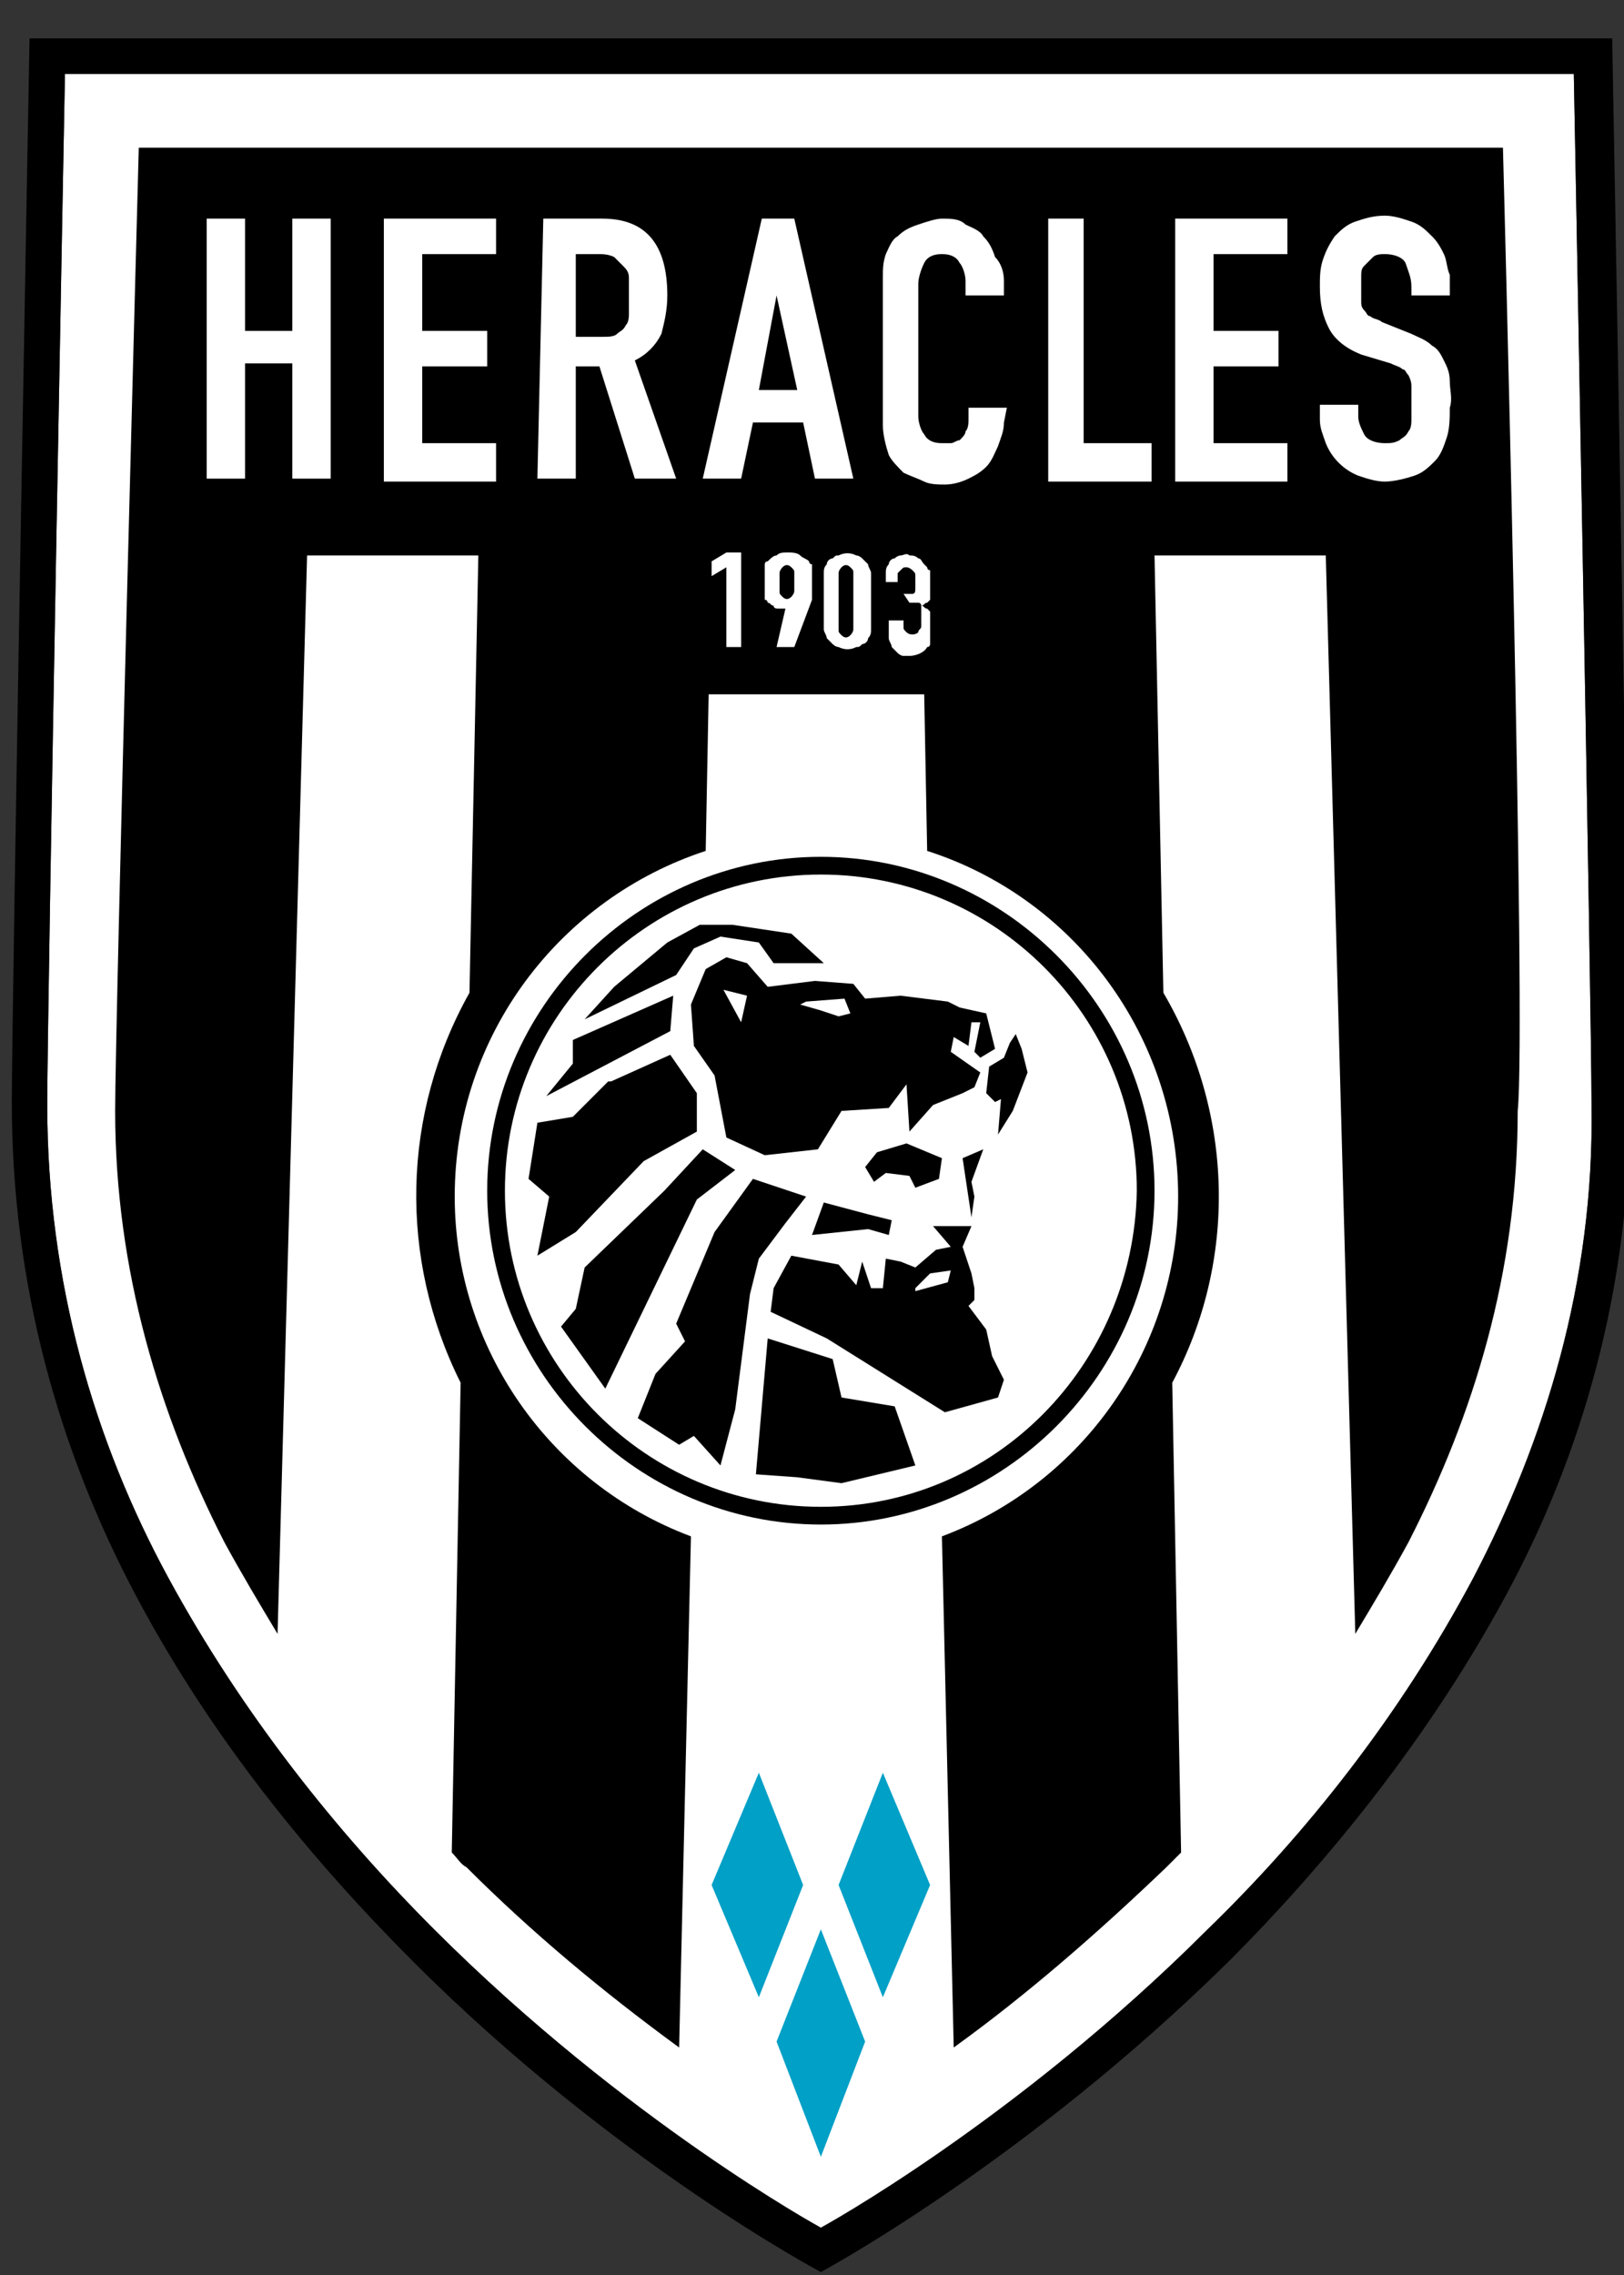<?xml version="1.0" encoding="utf-8"?>
<!-- Generator: Adobe Illustrator 19.0.0, SVG Export Plug-In . SVG Version: 6.00 Build 0)  -->
<svg version="1.1" id="Layer_1" xmlns="http://www.w3.org/2000/svg" xmlns:xlink="http://www.w3.org/1999/xlink" x="0px" y="0px"
	 width="55px" height="77px" viewBox="0 0 55 77" style="enable-background:new 0 0 55 77;" xml:space="preserve">
<rect x="0" y="0" width="55" height="77" fill="#333333" stroke="none"/>
<style type="text/css">
	.Drop_x0020_Shadow{fill:none;}
	.Round_x0020_Corners_x0020_2_x0020_pt{fill:#FFFFFF;stroke:#231F20;stroke-miterlimit:10;}
	.Live_x0020_Reflect_x0020_X{fill:none;}
	.Bevel_x0020_Soft{fill:url(#SVGID_1_);}
	.Dusk{fill:#FFFFFF;}
	.Foliage_GS{fill:#FFDD00;}
	.Pompadour_GS{fill-rule:evenodd;clip-rule:evenodd;fill:#44ADE2;}
	.st0{fill:#FFFFFF;}
	.st1{fill:#01A0C6;}
</style>
<linearGradient id="SVGID_1_" gradientUnits="userSpaceOnUse" x1="0" y1="0" x2="0.707" y2="0.707">
	<stop  offset="0" style="stop-color:#DEDFE3"/>
	<stop  offset="0.178" style="stop-color:#DADBDF"/>
	<stop  offset="0.361" style="stop-color:#CECFD3"/>
	<stop  offset="0.546" style="stop-color:#B9BCBF"/>
	<stop  offset="0.732" style="stop-color:#9CA0A2"/>
	<stop  offset="0.918" style="stop-color:#787D7E"/>
	<stop  offset="1" style="stop-color:#656B6C"/>
</linearGradient>
<g>
	<title>Heracles_Almelo</title>
	<g id="Wapenvorm">
		<path id="XMLID_40_" class="st0" d="M49.9,53.4c-2.5,4.7-5.7,8.7-9,11.9c-6.5,6.5-13.1,10.1-13.1,10.1s-6.6-3.6-13.1-10.1
			c-3.3-3.3-6.5-7.3-9-11.9s-4.1-10-4.1-16c0-3.2,0.6-34.9,0.6-34.9h51.1c0,0,0.6,31.7,0.6,34.9C54,43.4,52.3,48.8,49.9,53.4z"/>
		<path d="M54.6,1.3H1c0,0-0.6,32.7-0.6,36C0.4,43.5,2,49.1,4.6,54s6,9,9.4,12.4c6.8,6.8,13.8,10.5,13.8,10.5s6.9-3.7,13.8-10.5
			C45,63,48.4,58.8,51,54s4.2-10.4,4.2-16.6C55.2,34,54.6,1.3,54.6,1.3z M49.9,53.4c-2.5,4.7-5.7,8.7-9,11.9
			c-6.5,6.5-13.1,10.1-13.1,10.1s-6.6-3.6-13.1-10.1c-3.3-3.3-6.5-7.3-9-11.9s-4.1-10-4.1-16c0-3.2,0.6-34.9,0.6-34.9h51.1
			c0,0,0.6,31.7,0.6,34.9C54,43.4,52.3,48.8,49.9,53.4z"/>
		<path id="XMLID_37_" d="M50.9,5H4.7c0,0-0.8,29.7-0.8,32.6c0,5.4,1.5,10.3,3.7,14.6c0.6,1.1,1.2,2.1,1.8,3.1l1-36.5h5.8l-0.3,14.8
			c-2.3,4.1-2.4,9-0.3,13.2l-0.3,15.9c0.2,0.2,0.3,0.4,0.5,0.5c2.2,2.2,4.6,4.2,7.2,6.1l0.4-17.3c-4.8-1.8-8-6.4-8-11.5
			c0-5.5,3.6-10.1,8.5-11.7l0.1-5.3h7.3l0.1,5.3c5,1.6,8.5,6.3,8.5,11.7c0,5.1-3.2,9.7-8,11.5l0.4,17.3c2.5-1.8,4.9-3.9,7.2-6.1
			c0.2-0.2,0.3-0.3,0.5-0.5l-0.3-15.9c2.2-4.1,2.1-9.1-0.3-13.2l-0.3-14.8h5.8l1,36.5c0.6-1,1.2-2,1.8-3.1c2.2-4.3,3.7-9.1,3.7-14.6
			C51.7,34.7,50.9,5,50.9,5z"/>
	</g>
	<g id="Wiebertjes">
		<polygon id="XMLID_36_" class="st1" points="27.8,65.3 26.3,69.1 27.8,73 29.3,69.1 		"/>
		<polygon id="XMLID_35_" class="st1" points="25.7,60 24.1,63.8 25.7,67.6 27.2,63.8 		"/>
		<polygon id="XMLID_34_" class="st1" points="29.9,60 28.4,63.8 29.9,67.6 31.5,63.8 		"/>
	</g>
	<g id="God">
		<path d="M27.8,29c-6.2,0-11.3,5.1-11.3,11.3s5.1,11.3,11.3,11.3s11.3-5.1,11.3-11.3S34,29,27.8,29z M27.8,51
			c-5.9,0-10.7-4.8-10.7-10.7s4.8-10.7,10.7-10.7s10.7,4.8,10.7,10.7C38.4,46.2,33.7,51,27.8,51z"/>
		<polygon id="XMLID_31_" points="32.6,39.2 32.9,41.2 33,40.5 32.9,40 33.3,38.9 		"/>
		<polygon id="XMLID_30_" points="31,40.2 31.8,39.9 31.9,39.2 30.7,38.7 29.7,39 29.3,39.5 29.6,40 30,39.7 30.8,39.8 		"/>
		<polygon id="XMLID_29_" points="27.9,40.7 27.5,41.8 29.4,41.6 30.1,41.8 30.2,41.3 29.4,41.1 		"/>
		<polygon id="XMLID_28_" points="34.6,35.5 34.4,35 34.2,35.3 34,35.8 33.5,36.1 33.4,37 33.7,37.3 33.9,37.2 33.8,38.4 34.3,37.6 
			34.8,36.3 		"/>
		<polygon id="XMLID_27_" points="19.5,41.7 21.8,39.3 23.6,38.3 23.6,37 22.7,35.7 20.7,36.6 20.6,36.6 19.4,37.8 18.2,38 
			17.9,39.9 18.6,40.5 18.2,42.5 		"/>
		<polygon id="XMLID_26_" points="23.5,32.1 24.4,31.7 25.7,31.9 26.2,32.6 27.9,32.6 26.8,31.6 24.8,31.3 23.7,31.3 22.6,31.9 
			20.8,33.4 19.8,34.5 22.9,33 		"/>
		<polygon id="XMLID_25_" points="22.8,33.7 19.4,35.2 19.4,36 18.5,37.1 22.7,34.9 		"/>
		<polygon id="XMLID_24_" points="26.6,41.4 27.3,40.5 26.1,40.1 25.5,39.9 24.2,41.7 22.9,44.8 23.2,45.4 22.2,46.5 21.6,48 
			23,48.9 23.5,48.6 24.4,49.6 24.9,47.7 25.4,43.8 25.7,42.6 		"/>
		<polygon id="XMLID_23_" points="24.9,39.6 23.8,38.9 22.5,40.3 19.8,42.9 19.5,44.3 19,44.9 20.5,47 23.6,40.6 		"/>
		<polygon id="XMLID_22_" points="28.5,47.3 28.2,46 26,45.3 25.6,49.9 27,50 28.5,50.2 31,49.6 30.3,47.6 		"/>
		<path d="M33.4,45L33.4,45l-0.6-0.8L33,44l0-0.4l-0.1-0.5l-0.3-0.9l0.3-0.7l-1.3,0l0.6,0.7l-0.5,0.1L31,42.9l-0.5-0.2L30,42.6
			l-0.1,1l-0.4,0l-0.3-0.9l-0.2,0.8l-0.6-0.7l-1.6-0.3l-0.6,1.1l-0.1,0.8l1.9,0.9l1.6,1l2.4,1.5l1.8-0.5l0.2-0.6l-0.4-0.8L33.4,45z
			 M32.1,43.4L31,43.7l0-0.1l0.5-0.5l0.7-0.1L32.1,43.4z"/>
		<path d="M33.2,35.8l0.5-0.3l-0.2-0.8l-0.1-0.4l-0.9-0.2l-0.4-0.2l-1.6-0.2l-1.2,0.1l-0.4-0.5l-1.3-0.1L26,33.4l-0.7-0.8l-0.7-0.2
			l-0.7,0.4L23.4,34l0.1,1.4l0.7,1l0.4,2.1l1.3,0.6l1.8-0.2l0.8-1.3l1.6-0.1l0.6-0.8l0.1,1.6l0.8-0.9l1-0.4l0.4-0.2l0.2-0.5l-1-0.7
			l0.1-0.5l0.5,0.3l0.1-0.8l0.3,0l-0.2,1L33.2,35.8z M25.1,34.6l-0.6-1.1l0.8,0.2L25.1,34.6z M28.4,34.4l-0.6-0.2L27.1,34l0.2-0.1
			l1.3-0.1l0.2,0.5L28.4,34.4z"/>
	</g>
	<g id="Typografie">
		<path id="XMLID_16_" class="st0" d="M24.6,19.2l-0.5,0.3v-0.5l0.5-0.3h0.5v3.2h-0.5V19.2z"/>
		<path class="st0" d="M26.6,20.6L26.6,20.6C26.6,20.6,26.6,20.6,26.6,20.6c-0.1,0-0.2,0-0.2,0c-0.1,0-0.2,0-0.2-0.1
			c-0.1,0-0.1-0.1-0.2-0.1c0,0,0-0.1-0.1-0.1c0,0,0-0.1,0-0.1c0-0.1,0-0.1,0-0.2c0-0.1,0-0.2,0-0.3c0-0.1,0-0.2,0-0.3
			c0-0.1,0-0.1,0-0.2c0,0,0-0.1,0-0.1c0,0,0-0.1,0.1-0.1c0.1-0.1,0.2-0.2,0.3-0.2c0.1-0.1,0.2-0.1,0.4-0.1c0.1,0,0.3,0,0.4,0.1
			c0.1,0.1,0.2,0.1,0.3,0.2c0,0,0,0.1,0.1,0.1c0,0,0,0.1,0,0.1c0,0.1,0,0.1,0,0.2c0,0.1,0,0.2,0,0.3c0,0.1,0,0.2,0,0.2
			c0,0.1,0,0.1,0,0.2c0,0,0,0.1,0,0.1c0,0,0,0.1,0,0.1l-0.6,1.6h-0.6L26.6,20.6z M26.4,20c0,0.1,0,0.1,0.1,0.2
			c0.1,0.1,0.2,0.1,0.3,0c0,0,0.1-0.1,0.1-0.2v-0.6c0-0.1,0-0.1-0.1-0.2c-0.1-0.1-0.2-0.1-0.3,0c0,0-0.1,0.1-0.1,0.2V20z"/>
		<path class="st0" d="M27.9,19.4c0-0.1,0-0.2,0.1-0.3c0-0.1,0.1-0.2,0.2-0.2c0.1-0.1,0.1-0.1,0.2-0.1c0.2-0.1,0.4-0.1,0.6,0
			c0.1,0,0.2,0.1,0.2,0.1c0.1,0.1,0.1,0.1,0.2,0.2c0,0.1,0.1,0.2,0.1,0.3v1.9c0,0.1,0,0.2-0.1,0.3c0,0.1-0.1,0.2-0.2,0.2
			c-0.1,0.1-0.1,0.1-0.2,0.1c-0.2,0.1-0.4,0.1-0.6,0c-0.1,0-0.2-0.1-0.2-0.1c-0.1-0.1-0.1-0.1-0.2-0.2c0-0.1-0.1-0.2-0.1-0.3V19.4z
			 M28.4,21.3c0,0.1,0,0.1,0.1,0.2c0.1,0.1,0.2,0.1,0.3,0c0,0,0.1-0.1,0.1-0.2v-1.9c0-0.1,0-0.1-0.1-0.2c-0.1-0.1-0.2-0.1-0.3,0
			c0,0-0.1,0.1-0.1,0.2V21.3z"/>
		<path id="XMLID_11_" class="st0" d="M30.6,20.1c0.1,0,0.2,0,0.3,0c0.1,0,0.1-0.1,0.1-0.2v-0.4c0-0.1,0-0.1-0.1-0.2
			c0,0-0.1-0.1-0.2-0.1c-0.1,0-0.1,0-0.2,0.1c0,0-0.1,0.1-0.1,0.1v0.3H30v-0.3c0-0.1,0-0.2,0.1-0.3c0-0.1,0.1-0.2,0.2-0.2
			c0.1-0.1,0.2-0.1,0.2-0.1c0.1,0,0.2-0.1,0.3,0c0.1,0,0.2,0,0.3,0.1c0.1,0,0.1,0.1,0.2,0.2c0,0,0.1,0.1,0.1,0.1c0,0,0,0.1,0.1,0.1
			c0,0.1,0,0.1,0,0.2c0,0.1,0,0.2,0,0.3c0,0.1,0,0.2,0,0.3c0,0.1,0,0.1,0,0.2c0,0-0.1,0.1-0.1,0.1c-0.1,0-0.1,0.1-0.2,0.1
			c0.1,0,0.1,0.1,0.2,0.1c0,0,0.1,0.1,0.1,0.1c0,0.1,0,0.1,0,0.2c0,0.1,0,0.2,0,0.3c0,0.1,0,0.2,0,0.3c0,0.1,0,0.1,0,0.2
			c0,0,0,0.1,0,0.1c0,0,0,0.1-0.1,0.1c-0.1,0.2-0.4,0.3-0.6,0.3c-0.1,0-0.2,0-0.2,0c-0.1,0-0.2-0.1-0.2-0.1
			c-0.1-0.1-0.1-0.1-0.2-0.2c0-0.1-0.1-0.2-0.1-0.3V21h0.5v0.2c0,0.1,0,0.1,0.1,0.2c0.1,0.1,0.3,0.1,0.4,0c0-0.1,0.1-0.1,0.1-0.2
			v-0.5c0-0.1,0-0.1,0-0.2c0,0,0-0.1-0.1-0.1c0,0-0.1,0-0.1,0c-0.1,0-0.1,0-0.2,0L30.6,20.1z"/>
		<path id="XMLID_10_" class="st0" d="M7,7.4h1.3v3.8h1.6V7.4h1.3v8.8H9.9v-3.9H8.3v3.9H7V7.4z"/>
		<path id="XMLID_9_" class="st0" d="M13,7.4h3.8v1.2h-2.5v2.6h2.2v1.2h-2.2V15h2.5v1.3H13V7.4z"/>
		<path class="st0" d="M18.4,7.4h2c1.5,0,2.2,0.9,2.2,2.6c0,0.5-0.1,0.9-0.2,1.3c-0.2,0.4-0.5,0.7-0.9,0.9l1.4,4h-1.4l-1.2-3.8h-0.8
			v3.8h-1.3L18.4,7.4z M19.7,11.4h0.7c0.2,0,0.4,0,0.5-0.1c0.1-0.1,0.2-0.1,0.3-0.3c0.1-0.1,0.1-0.3,0.1-0.4c0-0.4,0-0.8,0-1.2
			c0-0.2-0.1-0.3-0.2-0.4c-0.1-0.1-0.2-0.2-0.3-0.3c-0.2-0.1-0.4-0.1-0.6-0.1h-0.7V11.4z"/>
		<path class="st0" d="M25.8,7.4h1.1l2,8.8h-1.3l-0.4-1.9h-1.7l-0.4,1.9h-1.3L25.8,7.4z M26.3,10L26.3,10l-0.6,3.2h1.3L26.3,10z"/>
		<path id="XMLID_4_" class="st0" d="M34,14.3c0,0.3-0.1,0.5-0.2,0.8c-0.1,0.2-0.2,0.5-0.4,0.7c-0.2,0.2-0.4,0.3-0.6,0.4
			c-0.2,0.1-0.5,0.2-0.8,0.2c-0.2,0-0.5,0-0.7-0.1c-0.2-0.1-0.5-0.2-0.7-0.3c-0.2-0.2-0.4-0.4-0.5-0.6c-0.1-0.3-0.2-0.7-0.2-1V9.4
			c0-0.3,0-0.5,0.1-0.8c0.1-0.2,0.2-0.5,0.4-0.6c0.2-0.2,0.4-0.3,0.7-0.4c0.3-0.1,0.6-0.2,0.8-0.2c0.3,0,0.6,0,0.8,0.2
			c0.2,0.1,0.5,0.2,0.6,0.4c0.2,0.2,0.3,0.4,0.4,0.7C33.9,8.9,34,9.2,34,9.5V10h-1.3V9.5c0-0.2-0.1-0.5-0.2-0.6
			c-0.1-0.2-0.3-0.3-0.6-0.3c-0.3,0-0.5,0.1-0.6,0.3c-0.1,0.2-0.2,0.5-0.2,0.7v4.5c0,0.2,0.1,0.5,0.2,0.6c0.1,0.2,0.3,0.3,0.6,0.3
			c0.1,0,0.2,0,0.3,0c0.1,0,0.2-0.1,0.3-0.1c0.1-0.1,0.2-0.2,0.2-0.3c0.1-0.1,0.1-0.3,0.1-0.4v-0.4h1.3L34,14.3z"/>
		<path id="XMLID_3_" class="st0" d="M35.4,7.4h1.3V15H39v1.3h-3.5V7.4z"/>
		<path id="XMLID_2_" class="st0" d="M39.8,7.4h3.8v1.2h-2.5v2.6h2.2v1.2h-2.2V15h2.5v1.3h-3.8V7.4z"/>
		<path id="XMLID_1_" class="st0" d="M49.1,10h-1.3V9.7c0-0.3-0.1-0.5-0.2-0.8c-0.1-0.2-0.4-0.3-0.7-0.3c-0.1,0-0.3,0-0.4,0.1
			c-0.1,0.1-0.2,0.2-0.3,0.3c-0.1,0.1-0.1,0.2-0.1,0.4c0,0.1,0,0.3,0,0.4c0,0.1,0,0.3,0,0.4c0,0.1,0,0.2,0.1,0.3
			c0.1,0.1,0.1,0.2,0.2,0.2c0.1,0.1,0.3,0.1,0.4,0.2l1,0.4c0.2,0.1,0.5,0.2,0.7,0.4c0.2,0.1,0.3,0.3,0.4,0.5
			c0.1,0.2,0.2,0.4,0.2,0.7c0,0.3,0.1,0.6,0,0.9c0,0.3,0,0.7-0.1,1c-0.1,0.3-0.2,0.6-0.4,0.8c-0.2,0.2-0.4,0.4-0.7,0.5
			c-0.3,0.1-0.7,0.2-1,0.2c-0.3,0-0.6-0.1-0.9-0.2c-0.5-0.2-0.9-0.6-1.1-1.1c-0.1-0.3-0.2-0.5-0.2-0.8v-0.5H46v0.4
			c0,0.2,0.1,0.4,0.2,0.6c0.1,0.2,0.4,0.3,0.7,0.3c0.2,0,0.3,0,0.5-0.1c0.1-0.1,0.2-0.1,0.3-0.3c0.1-0.1,0.1-0.3,0.1-0.4
			c0-0.2,0-0.3,0-0.5c0-0.2,0-0.4,0-0.6c0-0.1,0-0.2-0.1-0.4c-0.1-0.1-0.1-0.2-0.2-0.2c-0.1-0.1-0.2-0.1-0.4-0.2L46.1,12
			c-0.5-0.2-0.9-0.5-1.1-0.9c-0.2-0.4-0.3-0.8-0.3-1.4c0-0.3,0-0.6,0.1-0.9c0.1-0.3,0.2-0.5,0.4-0.8c0.2-0.2,0.4-0.4,0.7-0.5
			c0.3-0.1,0.6-0.2,1-0.2c0.3,0,0.6,0.1,0.9,0.2c0.3,0.1,0.5,0.3,0.7,0.5c0.2,0.2,0.3,0.4,0.4,0.6c0.1,0.2,0.1,0.5,0.2,0.7V10z"/>
	</g>
</g>
</svg>
